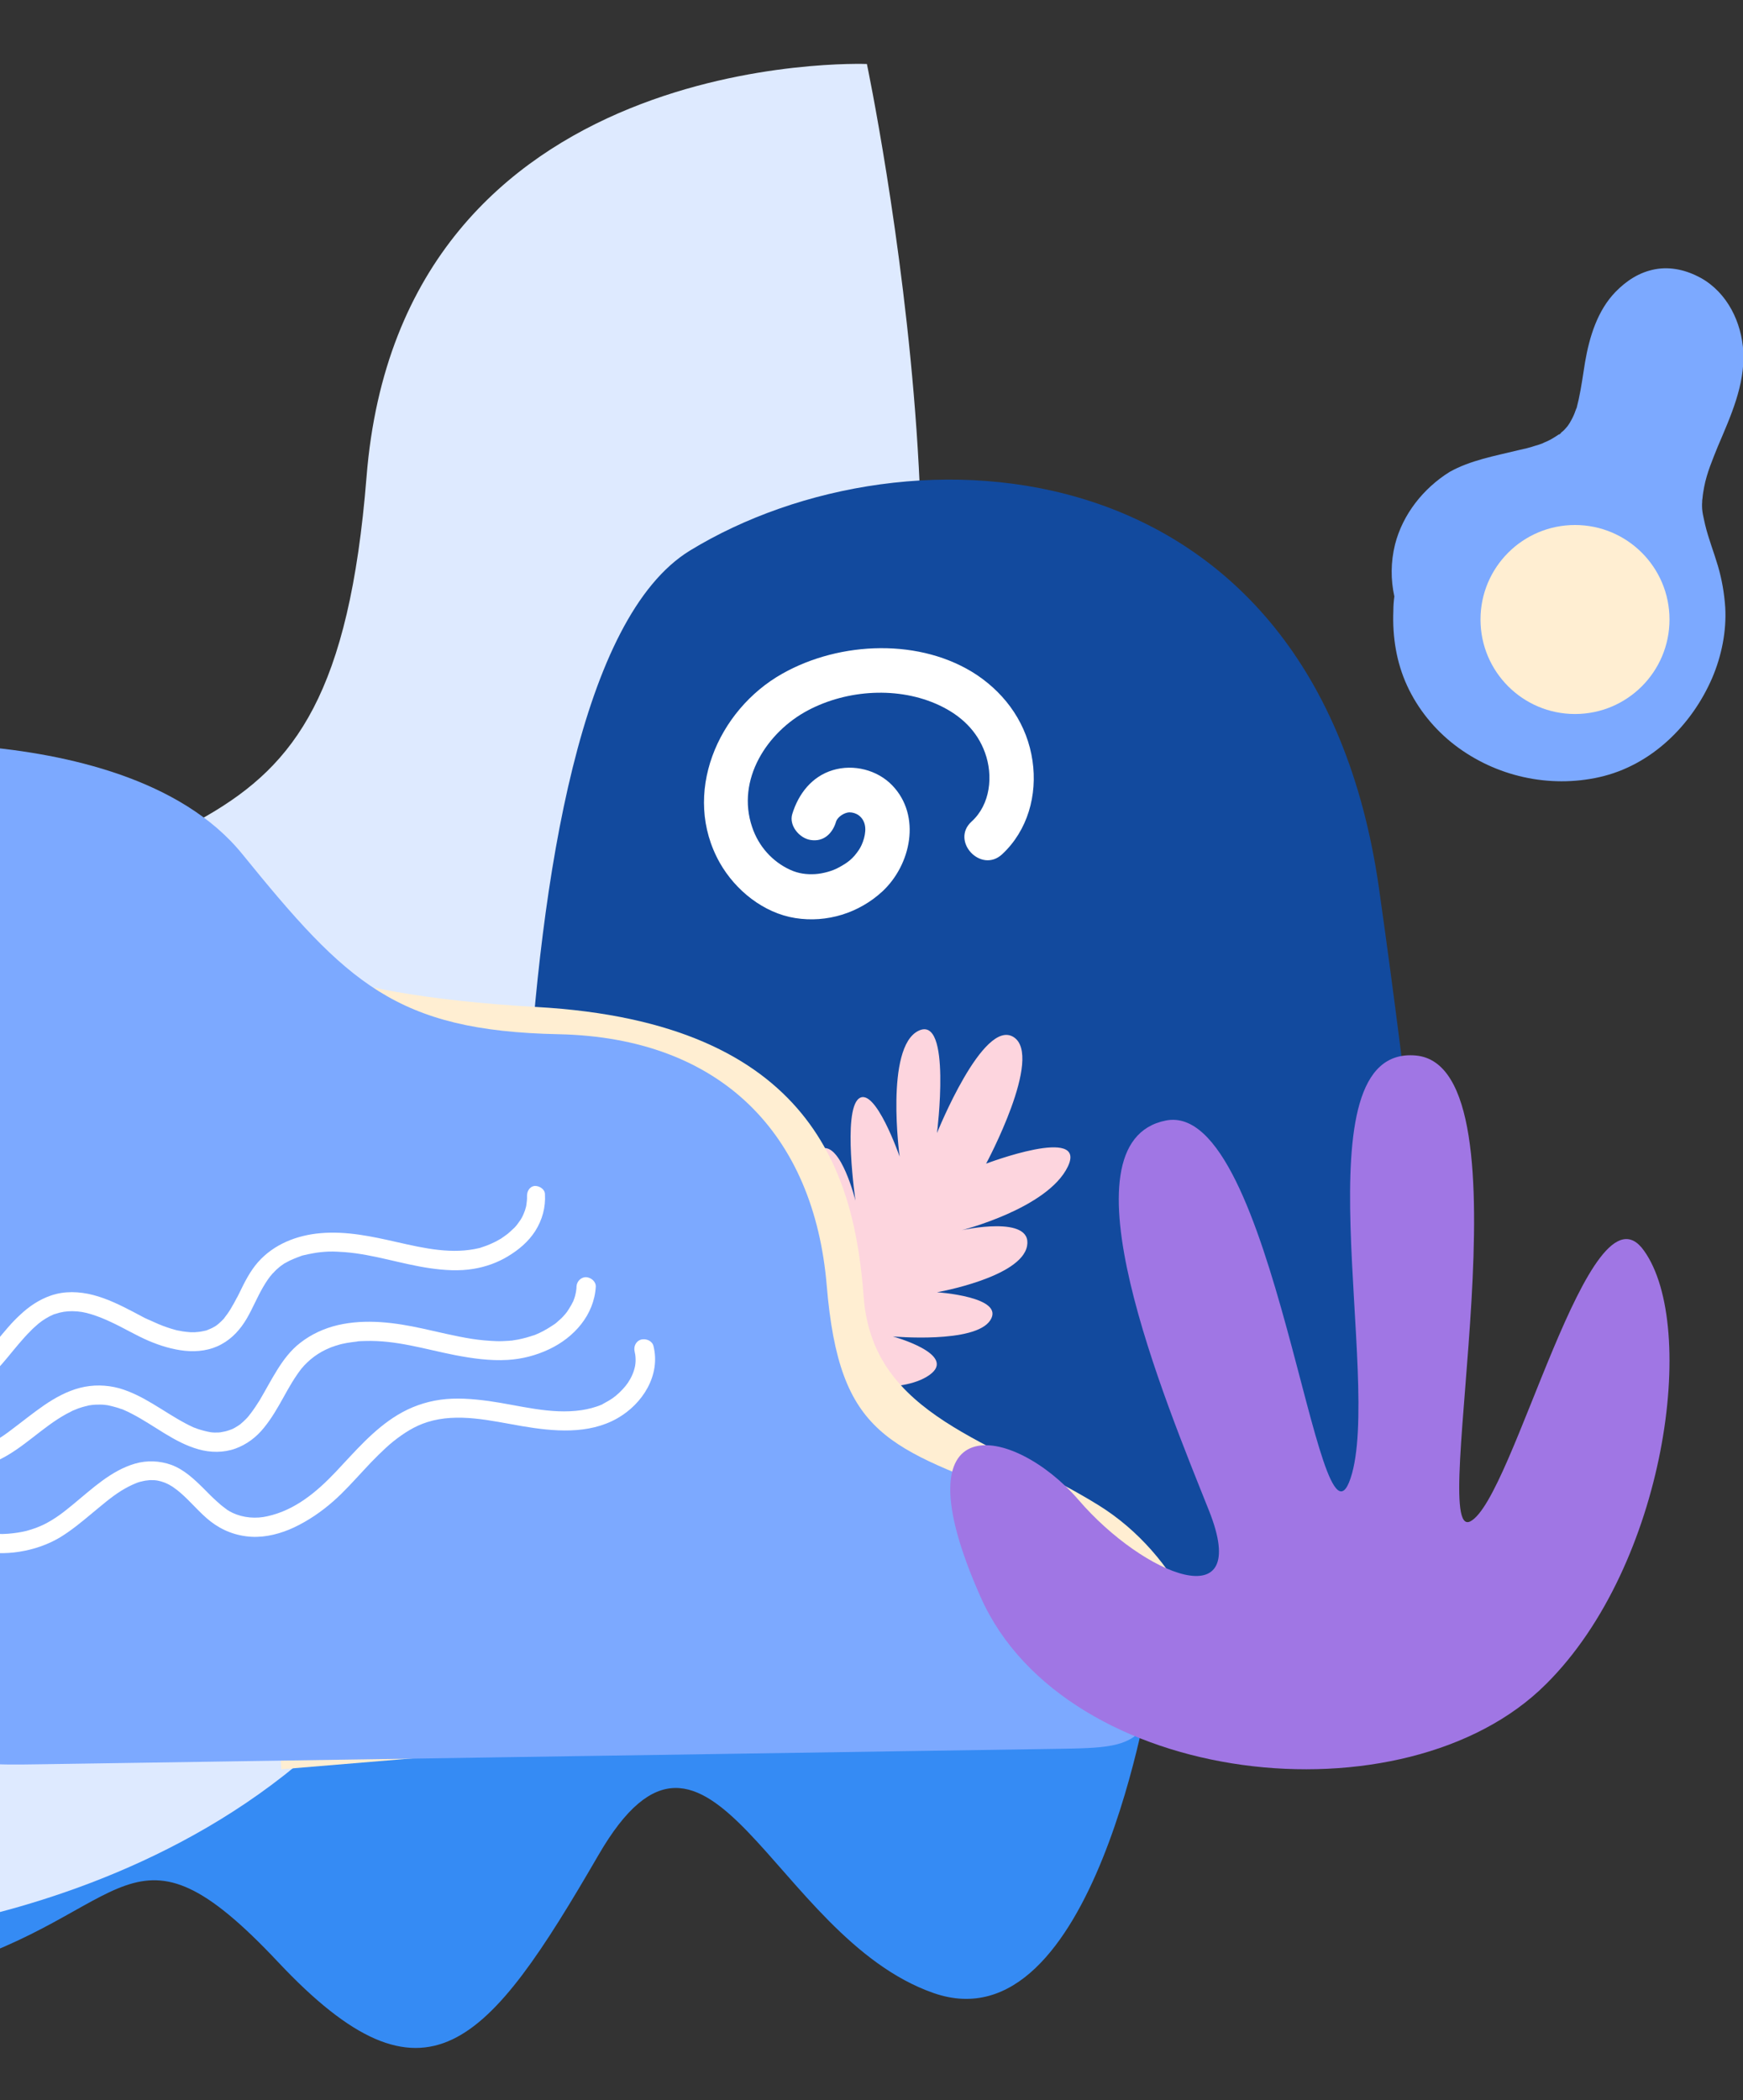 <svg width="332" height="400" viewBox="0 0 332 400" fill="none" xmlns="http://www.w3.org/2000/svg">
<rect x="0" y="0" width="332" height="400" fill="#333333" stroke="none"/>
<g clip-path="url(#clip0_3496_57648)">
<path d="M219.243 320.285C219.243 320.285 208.482 390.325 177.818 379.62C147.154 368.915 135.123 316.906 114.002 353.321C92.881 389.736 81.224 403.791 52.966 373.715C24.708 343.639 24.931 364.521 -11.063 375.093C-47.001 385.57 -61.337 325.446 -61.337 325.446L219.243 320.285Z" fill="#358BF4"/>
<path d="M-19.111 336.115C-15.836 307.785 -13.18 279.347 -11.315 250.822C-10.805 242.686 -10.324 234.294 -13.154 226.607C-15.852 219.34 -21.349 213.506 -27.115 208.396C-32.197 203.993 -37.679 199.895 -44.025 197.454C-54.45 193.457 -66.375 194.052 -76.309 188.959C-91.121 181.353 -97.109 163.756 -107.384 150.706C-116.356 139.253 -129.153 130.994 -143.26 127.482C-159.332 123.487 -176.737 125.632 -192.096 119.388C-208.808 112.683 -220.382 97.254 -235.512 87.51C-250.356 77.996 -268.746 74.252 -286.067 77.17C-271.538 79.767 -260.439 91.599 -252.815 104.24C-245.191 116.882 -239.842 130.986 -230.851 142.611C-221.87 154.149 -209.456 162.884 -195.58 167.464C-185.316 170.784 -174.511 171.873 -164.382 175.555C-150.822 180.43 -139.021 189.926 -131.357 202.129C-123.903 214.007 -120.271 228.297 -111.211 238.958C-101.856 249.936 -87.469 256.024 -79.07 267.8C-57.455 298.128 -66.868 341.198 -50.809 339.46C-38.682 338.321 -32.858 339.949 -19.111 336.115Z" fill="#FF414A"/>
<path d="M-26.204 368.898C-26.204 368.898 -86.748 246.974 -29.075 196.187C28.597 145.399 63.232 173.073 69.811 90.904C76.317 8.596 165.124 12.189 165.124 12.189C165.124 12.189 192.601 143.13 158.308 177.495C124.014 211.859 117.745 211.03 90.811 287.252C63.876 363.474 -26.204 368.898 -26.204 368.898Z" fill="#DEEAFF"/>
<path d="M100.336 300.593C100.336 300.593 90.023 130.337 131.392 104.885C172.878 79.534 250.46 83.996 262.648 169.073C274.719 254.251 276.476 303.533 276.476 303.533L100.336 300.593Z" fill="#124A9E"/>
<path d="M145.611 266.616C145.611 266.616 140.18 236.369 143.596 236.882C146.987 237.396 151.296 242.886 151.296 242.886C151.296 242.886 146.248 225.261 149.46 223.67C152.673 222.106 155.987 234.83 155.987 234.83C155.987 234.83 152.877 219.951 156.548 218.771C160.194 217.565 162.947 228.699 162.947 228.699C162.947 228.699 160.474 211.664 163.585 209.253C166.695 206.841 171.361 220.31 171.361 220.31C171.361 220.31 168.531 199.504 174.93 196.349C181.33 193.193 178.474 215.82 178.474 215.82C178.474 215.82 187.27 193.886 193.057 197.529C198.845 201.172 187.831 221.644 187.831 221.644C187.831 221.644 207.233 214.281 203.383 222.234C199.533 230.187 183.191 234.317 183.191 234.317C183.191 234.317 196.729 231.315 195.632 237.319C194.536 243.322 178.474 246.144 178.474 246.144C178.474 246.144 191.553 246.99 188.621 251.48C185.715 255.969 170.061 254.558 170.061 254.558C170.061 254.558 182.528 257.97 177.046 261.895C171.565 265.795 159.2 263.64 159.2 263.64C159.2 263.64 171.769 263.691 167.18 268.335C162.565 272.978 145.611 266.616 145.611 266.616Z" fill="#FDD5DE"/>
<path d="M209.125 286.626C225.138 296.503 231.047 314.447 232 322.184L53.578 337L45 176C46.334 180.28 59.64 189.433 102.187 191.804C155.37 194.767 162.804 224.399 164.52 247.117C166.235 269.834 189.11 274.279 209.125 286.626Z" fill="#FFEED2"/>
<path d="M200.981 333.114C210.283 332.973 214.934 332.902 217.877 328.953C220.82 325.003 219.754 321.227 217.623 313.674C214.603 302.97 208.284 290.778 195.072 285.657C169.201 275.629 159.893 273.712 157.472 244.852C155.051 215.992 137.31 197.626 106.366 196.99C75.423 196.353 66.026 187.177 46.142 162.668C34.448 148.254 12.434 143.582 -3.717 142.179C-12.272 141.435 -16.55 141.063 -19.831 144.265C-23.113 147.467 -22.822 152.162 -22.238 161.552L-12.567 317.288C-12.007 326.302 -11.727 330.809 -8.787 333.53C-5.848 336.251 -1.332 336.183 7.698 336.046L200.981 333.114Z" fill="#7CA9FF"/>
<path d="M124.471 256.38C125.857 261.948 122.402 267.405 117.6 270.142C112.099 273.28 105.428 272.661 99.416 271.637C93.517 270.628 87.203 269.032 81.381 270.876C79.005 271.623 76.933 272.941 74.854 274.599C73.962 275.315 73.051 276.18 72.092 277.114C71.134 278.049 70.207 279.026 69.276 280.04C67.419 282.03 65.588 284.1 63.527 285.913C61.249 287.923 58.745 289.639 55.993 290.942C53.525 292.094 50.693 292.856 47.941 292.718C45.04 292.561 42.402 291.567 40.096 289.783C38 288.14 36.345 286.025 34.3 284.275C33.855 283.913 33.41 283.55 32.922 283.22C32.783 283.126 32.676 283.074 32.537 282.98C32.5 282.975 32.323 282.875 32.291 282.833C32.007 282.682 31.686 282.526 31.398 282.412C30.458 282.059 29.759 281.891 28.579 281.924C28.733 281.907 28.196 281.949 28.117 281.977C27.888 281.984 27.654 282.029 27.421 282.074C26.874 282.191 26.444 282.286 25.962 282.487C24.961 282.885 23.982 283.4 23.073 283.962C21.128 285.183 19.366 286.731 17.578 288.2C15.616 289.836 13.654 291.472 11.465 292.812C9.075 294.239 6.414 295.137 3.663 295.569C-1.686 296.414 -7.528 295.261 -12.064 292.271C-13.355 291.417 -14.524 290.504 -15.593 289.414C-16.297 288.714 -16.214 287.512 -15.518 286.846C-14.781 286.148 -13.657 286.259 -12.948 286.921C-9.165 290.722 -3.635 292.516 1.537 292.14C2.765 292.038 3.965 291.855 4.984 291.611C5.615 291.43 6.247 291.248 6.845 291.024C7.566 290.74 7.688 290.681 8.334 290.387C10.567 289.28 12.182 287.978 13.928 286.541C17.547 283.571 21.155 280.106 25.733 278.779C27.982 278.129 30.398 278.222 32.608 279.008C35.032 279.898 36.955 281.707 38.766 283.502C39.637 284.376 40.47 285.245 41.388 286.049C41.861 286.491 42.338 286.895 42.858 287.267C42.928 287.314 43.308 287.592 43.271 287.587C43.587 287.781 43.903 287.974 44.261 288.136C46.33 289.13 48.81 289.308 50.965 288.797C56.203 287.634 60.302 284.196 63.917 280.391C67.58 276.516 71.097 272.319 75.717 269.519C78.234 267.995 80.942 267.027 83.843 266.615C86.897 266.186 90.012 266.447 93.069 266.853C98.918 267.666 104.826 269.473 110.785 268.594C111.986 268.412 113.397 268.069 114.605 267.546C114.642 267.551 114.764 267.492 114.769 267.454C114.933 267.362 115.097 267.27 115.261 267.178C115.467 267.054 115.71 266.935 115.917 266.81C116.202 266.659 116.456 266.465 116.704 266.308C116.831 266.211 116.958 266.114 117.084 266.017C117.169 265.953 117.248 265.925 117.295 265.856C117.765 265.463 118.197 265.065 118.597 264.625C119.039 264.153 119.359 263.741 119.595 263.393C120.255 262.419 120.739 261.345 120.972 260.163C120.986 260.051 121.001 259.939 121.016 259.827C121.021 259.79 121.026 259.753 121.026 259.753C121.026 259.753 121.031 259.716 121.036 259.678C121.07 259.418 121.068 259.152 121.065 258.886C121.067 258.583 121.032 258.275 120.992 258.004C120.992 258.004 121.002 257.93 120.97 257.888C120.952 257.734 120.897 257.575 120.88 257.421C120.663 256.482 121.099 255.478 122.091 255.155C123.11 254.911 124.221 255.399 124.471 256.38Z" fill="white"/>
<path d="M113.483 245.103C113.149 250.481 109.357 254.756 104.582 257.004C102.073 258.188 99.441 258.863 96.687 259.029C93.322 259.227 90.008 258.75 86.714 258.124C80.797 256.96 75.524 255.237 69.504 255.425C69.201 255.423 68.893 255.458 68.59 255.455C68.473 255.478 68.361 255.463 68.244 255.485C68.207 255.481 68.132 255.471 68.127 255.508C68.09 255.503 68.053 255.498 68.01 255.53C67.357 255.595 66.698 255.698 66.04 255.8C65.456 255.912 64.872 256.024 64.315 256.216C64.039 256.293 63.763 256.37 63.483 256.485C63.366 256.507 63.244 256.567 63.164 256.594C63.127 256.589 63.122 256.626 63.085 256.621C63.005 256.649 62.884 256.709 62.804 256.736C60.638 257.624 58.827 258.976 57.334 260.788C57.334 260.788 57.334 260.788 57.329 260.825C57.329 260.825 57.325 260.863 57.287 260.858C57.193 260.997 57.103 261.099 57.009 261.238C56.868 261.447 56.689 261.65 56.542 261.896C56.217 262.346 55.924 262.838 55.636 263.293C55.056 264.24 54.507 265.228 53.959 266.217C52.862 268.195 51.727 270.168 50.277 271.947C48.822 273.764 46.969 275.149 44.818 275.925C42.586 276.729 40.086 276.7 37.818 276.059C33.172 274.76 29.393 271.492 25.131 269.296C24.634 269.041 24.136 268.785 23.597 268.562C23.453 268.505 23.346 268.453 23.201 268.396L23.164 268.391C23.127 268.386 23.127 268.386 23.09 268.381C22.764 268.262 22.476 268.148 22.145 268.066C21.633 267.922 21.083 267.774 20.566 267.667C20.417 267.648 20.305 267.633 20.156 267.613C20.119 267.608 19.97 267.588 19.932 267.583C19.634 267.544 19.331 267.541 19.027 267.539C18.495 267.545 17.926 267.545 17.384 267.625C17.384 267.625 17.188 267.675 17.114 267.665C16.96 267.682 16.843 267.705 16.684 267.759C16.333 267.827 16.015 267.936 15.702 268.008C15.15 268.163 14.631 268.359 14.107 268.593C14.07 268.588 14.065 268.625 14.027 268.62C13.868 268.675 13.704 268.767 13.54 268.859C13.217 269.006 12.927 269.195 12.604 269.342C8.102 271.816 4.546 275.743 -0.08 278.011C-4.505 280.192 -10.41 281.229 -14.765 278.301C-15.809 277.594 -16.665 276.608 -17.32 275.536C-17.855 274.707 -17.436 273.549 -16.616 273.089C-15.717 272.602 -14.665 272.968 -14.167 273.793C-14.167 273.793 -13.946 274.125 -13.978 274.083C-13.946 274.125 -13.881 274.21 -13.848 274.252C-13.687 274.463 -13.483 274.642 -13.321 274.853C-13.289 274.895 -13.289 274.895 -13.251 274.9C-13.251 274.9 -13.219 274.942 -13.182 274.947C-13.112 274.994 -13.01 275.084 -12.941 275.131C-12.838 275.22 -12.732 275.272 -12.63 275.361C-12.56 275.409 -12.244 275.602 -12.314 275.555C-12.137 275.654 -11.961 275.753 -11.742 275.82C-11.635 275.872 -11.091 276.058 -11.202 276.044C-10.727 276.182 -10.248 276.284 -9.768 276.385C-9.731 276.39 -9.693 276.395 -9.693 276.395C-9.656 276.4 -9.656 276.4 -9.619 276.405C-9.507 276.42 -9.395 276.435 -9.283 276.45C-9.022 276.484 -8.756 276.482 -8.453 276.484C-8.187 276.481 -7.884 276.484 -7.613 276.444C-7.576 276.449 -7.267 276.414 -7.267 276.414C-7.151 276.391 -6.997 276.374 -6.88 276.351C-6.301 276.276 -5.754 276.159 -5.17 276.047C-4.894 275.97 -4.618 275.893 -4.342 275.816C-4.342 275.816 -4.305 275.821 -4.263 275.788C-4.067 275.738 -3.865 275.651 -3.669 275.602C-3.15 275.405 -2.63 275.208 -2.106 274.975C-1.825 274.86 -1.582 274.741 -1.338 274.621C-1.174 274.529 -1.015 274.475 -0.889 274.378C-0.846 274.345 -0.645 274.258 -0.603 274.226C0.381 273.674 1.305 273 2.234 272.289C4.298 270.743 6.298 269.112 8.427 267.65C10.513 266.221 12.804 264.97 15.239 264.345C17.674 263.72 20.25 263.758 22.703 264.425C27.345 265.76 31.106 268.875 35.289 271.098C35.786 271.353 36.246 271.604 36.748 271.822C36.855 271.874 36.925 271.921 37.037 271.936C37.074 271.941 37.106 271.983 37.144 271.988C37.181 271.993 37.181 271.993 37.218 271.998C37.469 272.107 37.758 272.221 38.051 272.298C38.526 272.437 39.001 272.576 39.481 272.677C39.593 272.692 40.11 272.798 40.035 272.789C40.296 272.823 40.557 272.858 40.86 272.86C41.126 272.857 41.355 272.85 41.621 272.847C41.733 272.862 41.812 272.835 41.929 272.812C41.966 272.817 42.004 272.822 42.004 272.822C42.004 272.822 42.041 272.827 42.083 272.795C42.625 272.715 43.172 272.598 43.691 272.401C43.77 272.374 43.85 272.346 43.929 272.319C43.972 272.287 44.051 272.259 44.089 272.264C44.29 272.177 44.491 272.09 44.697 271.966C44.904 271.842 45.11 271.717 45.316 271.593C45.443 271.496 45.564 271.436 45.691 271.339C45.691 271.339 45.728 271.344 45.733 271.307L45.775 271.275C46.16 270.947 46.503 270.651 46.856 270.28C47.03 270.114 47.209 269.91 47.345 269.739C47.392 269.669 47.477 269.604 47.529 269.498C47.571 269.465 47.802 269.155 47.802 269.155C48.4 268.362 48.924 267.559 49.453 266.72C50.577 264.821 51.594 262.871 52.751 261.015C53.96 259.052 55.388 257.156 57.203 255.766C59.32 254.113 61.782 252.999 64.366 252.393C69.689 251.165 75.208 251.897 80.481 253.051C83.616 253.732 86.736 254.525 89.895 255.019C91.457 255.264 93.033 255.397 94.618 255.456C95.374 255.48 96.177 255.435 96.942 255.385C97.097 255.367 97.288 255.355 97.442 255.337C97.479 255.342 97.479 255.342 97.517 255.347C97.554 255.352 97.554 255.352 97.596 255.32C97.947 255.252 98.292 255.222 98.642 255.155C99.189 255.038 99.736 254.921 100.287 254.767C100.563 254.689 100.839 254.612 101.157 254.503C101.316 254.448 101.438 254.388 101.592 254.371C101.592 254.371 101.873 254.256 101.91 254.261C103.033 253.804 104.097 253.224 105.095 252.56C105.18 252.496 105.301 252.436 105.386 252.371C105.386 252.371 105.634 252.215 105.677 252.182C105.845 252.053 106.014 251.924 106.188 251.757C106.658 251.365 107.09 250.967 107.494 250.49C107.668 250.323 107.81 250.114 107.946 249.943C107.946 249.943 108.13 249.702 108.135 249.665C108.187 249.558 108.272 249.493 108.324 249.386C108.659 248.862 108.957 248.333 109.217 247.799C109.222 247.761 109.222 247.761 109.222 247.761C109.279 247.617 109.336 247.473 109.398 247.292C109.47 247.036 109.584 246.748 109.619 246.487C109.691 246.231 109.72 246.008 109.755 245.747C109.76 245.709 109.765 245.672 109.765 245.672C109.77 245.635 109.77 245.635 109.775 245.598C109.799 245.411 109.819 245.262 109.806 245.071C109.86 244.092 110.613 243.282 111.602 243.262C112.619 243.321 113.536 244.125 113.483 245.103Z" fill="white"/>
<path d="M103.801 227.403C103.955 229.963 103.298 232.341 101.953 234.475C100.66 236.503 98.782 238.074 96.762 239.285C94.78 240.501 92.511 241.299 90.222 241.678C87.466 242.147 84.57 241.953 81.816 241.55C76.382 240.754 71.16 238.924 65.677 238.5C65.15 238.468 64.623 238.436 64.133 238.409C63.867 238.412 63.644 238.382 63.378 238.385C63.224 238.403 63.037 238.378 62.883 238.395C62.846 238.39 62.617 238.398 62.58 238.393C61.548 238.446 60.512 238.536 59.498 238.743C58.993 238.828 58.447 238.945 57.937 239.067C57.821 239.089 57.741 239.117 57.624 239.139C57.624 239.139 57.507 239.161 57.386 239.221C57.306 239.248 57.147 239.303 57.147 239.303C56.988 239.358 56.866 239.418 56.707 239.472C56.23 239.637 55.743 239.875 55.261 240.077C55.018 240.196 54.812 240.321 54.568 240.44C54.484 240.505 54.404 240.532 54.282 240.592C54.203 240.619 54.118 240.684 54.076 240.716C53.701 240.97 53.284 241.255 52.936 241.589C52.725 241.75 52.551 241.917 52.372 242.12C52.288 242.185 52.241 242.255 52.151 242.357C52.104 242.426 51.977 242.523 51.935 242.555C51.225 243.333 50.649 244.243 50.111 245.157C48.981 247.093 48.13 249.217 47.001 251.152C45.825 253.158 44.263 254.922 42.178 256.049C40.089 257.212 37.619 257.529 35.26 257.293C32.863 257.051 30.494 256.32 28.303 255.385C25.862 254.341 23.581 252.939 21.149 251.82C19.936 251.242 18.675 250.734 17.4 250.337C16.087 249.936 15.16 249.775 13.798 249.746C12.659 249.747 11.655 249.879 10.463 250.29C10.463 250.29 10.383 250.317 10.266 250.339C10.187 250.367 10.023 250.459 10.023 250.459C9.779 250.578 9.541 250.66 9.335 250.785C8.885 251.028 8.43 251.309 8.013 251.595C7.844 251.725 7.675 251.854 7.506 251.983C7.464 252.015 7.379 252.08 7.337 252.112C7.248 252.214 7.126 252.274 7.037 252.376C6.647 252.741 6.225 253.064 5.867 253.472C5.082 254.24 4.325 255.087 3.605 255.94C2.169 257.607 0.831 259.402 -0.706 260.98C-2.464 262.794 -4.514 264.229 -6.817 265.288C-8.993 266.251 -11.573 266.819 -13.967 266.274C-15.364 265.937 -16.652 265.349 -17.737 264.371C-18.451 263.746 -18.718 262.611 -18.045 261.828C-17.456 261.11 -16.283 260.848 -15.5 261.521C-15.296 261.7 -15.092 261.878 -14.883 262.02C-14.883 262.02 -14.706 262.119 -14.674 262.161C-14.535 262.255 -14.428 262.308 -14.284 262.365C-14.246 262.37 -14.177 262.417 -14.139 262.422C-14.032 262.474 -13.958 262.484 -13.851 262.536C-13.562 262.65 -13.306 262.722 -13.008 262.761C-13.045 262.756 -12.822 262.786 -12.71 262.801C-12.635 262.811 -12.411 262.84 -12.449 262.835C-12.225 262.865 -11.959 262.862 -11.73 262.855C-11.693 262.86 -11.539 262.842 -11.502 262.847C-11.427 262.857 -11.385 262.825 -11.31 262.835C-10.965 262.805 -10.652 262.732 -10.301 262.665C-10.222 262.638 -10.147 262.648 -10.068 262.62C-10.03 262.625 -9.871 262.57 -9.829 262.538C-9.591 262.456 -9.352 262.374 -9.076 262.297C-8.52 262.105 -7.995 261.871 -7.466 261.6C-7.466 261.6 -7.138 261.416 -7.054 261.351C-6.805 261.195 -6.562 261.075 -6.313 260.919C-5.817 260.606 -5.315 260.255 -4.845 259.862C-4.634 259.701 -4.46 259.534 -4.249 259.373C-4.207 259.34 -4.207 259.34 -4.207 259.34C-4.207 259.34 -4.207 259.34 -4.165 259.308C-4.075 259.206 -3.949 259.109 -3.859 259.007C-3.469 258.642 -3.075 258.239 -2.717 257.832C-1.965 257.021 -1.282 256.164 -0.562 255.312C0.836 253.639 2.202 251.924 3.841 250.436C5.532 248.84 7.45 247.54 9.677 246.773C12.263 245.865 15.132 245.98 17.772 246.671C20.45 247.367 22.941 248.607 25.39 249.88C25.995 250.188 26.594 250.532 27.198 250.84C27.445 250.986 27.696 251.096 27.947 251.205C27.984 251.21 28.123 251.304 28.161 251.309C28.305 251.366 28.412 251.418 28.556 251.475C29.593 251.954 30.667 252.437 31.793 252.814C32.301 252.995 32.776 253.134 33.288 253.278C33.544 253.349 33.8 253.421 34.061 253.456C34.098 253.461 34.173 253.471 34.173 253.471C34.359 253.495 34.578 253.562 34.764 253.587C35.286 253.656 35.808 253.726 36.335 253.757C36.601 253.755 36.867 253.752 37.17 253.754C37.208 253.759 37.245 253.764 37.287 253.732C37.404 253.71 37.553 253.729 37.67 253.707C38.207 253.664 38.716 253.542 39.263 253.425C39.305 253.393 39.38 253.403 39.422 253.37C39.464 253.338 39.581 253.316 39.623 253.283C39.904 253.169 40.185 253.055 40.428 252.935C40.635 252.811 40.878 252.691 41.084 252.567C41.127 252.535 41.127 252.535 41.169 252.502C41.295 252.406 41.422 252.309 41.549 252.212C41.934 251.884 42.281 251.55 42.634 251.18C42.639 251.143 42.676 251.148 42.681 251.111C42.776 250.971 42.865 250.87 42.959 250.73C43.096 250.559 43.237 250.35 43.374 250.179C43.699 249.729 43.992 249.237 44.243 248.777C44.483 248.392 44.687 248.002 44.89 247.612C44.895 247.575 44.985 247.473 44.99 247.436C45.042 247.329 45.099 247.185 45.188 247.083C45.34 246.799 45.449 246.549 45.6 246.265C46.595 244.198 47.627 242.136 49.147 240.404C52.181 236.977 56.542 235.28 61.033 234.889C66.024 234.452 70.854 235.509 75.68 236.604C80.873 237.785 86.178 238.981 91.394 237.701C91.432 237.706 91.474 237.674 91.474 237.674C91.511 237.679 91.516 237.641 91.553 237.646C91.67 237.624 91.755 237.559 91.872 237.537C92.147 237.46 92.391 237.34 92.667 237.263C93.186 237.067 93.71 236.833 94.197 236.594C94.441 236.475 94.684 236.355 94.933 236.199C94.975 236.166 95.054 236.139 95.097 236.107C95.012 236.171 95.345 235.95 95.382 235.955C95.842 235.637 96.302 235.318 96.724 234.995C97.109 234.667 97.499 234.302 97.846 233.969C97.846 233.969 97.851 233.931 97.889 233.936L97.931 233.904C98.015 233.839 98.067 233.733 98.152 233.668C98.373 233.432 98.557 233.191 98.745 232.912C98.882 232.741 99.023 232.532 99.165 232.324C99.212 232.254 99.41 231.901 99.41 231.901C99.661 231.442 99.837 230.972 100.013 230.502C100.023 230.428 100.162 229.953 100.152 230.028C100.219 229.809 100.249 229.586 100.278 229.362C100.338 228.915 100.402 228.431 100.386 227.974C100.324 227.017 100.797 226.019 101.839 225.891C102.604 225.841 103.743 226.409 103.801 227.403Z" fill="white"/>
<path d="M149.008 128.321C136.678 135.258 129.754 151.283 137.104 164.342C140.092 169.604 145.451 173.909 151.474 174.866C157.497 175.823 163.614 173.909 168.072 169.795C173.526 164.725 175.518 155.397 169.969 149.609C167.124 146.643 162.571 145.495 158.635 146.69C154.651 147.886 152.09 151.187 150.905 155.062C150.241 157.262 152.28 159.654 154.367 159.989C156.88 160.419 158.587 158.745 159.251 156.497C159.536 155.588 160.816 154.775 161.765 154.727C163.093 154.727 164.326 155.54 164.705 157.023C165.132 158.65 164.278 160.898 163.614 161.855C162.476 163.577 161.433 164.342 159.726 165.251C158.635 165.873 156.785 166.399 155.268 166.495C153.655 166.59 152.09 166.399 150.525 165.681C147.158 164.151 144.502 161.233 143.269 157.549C140.187 148.508 146.115 139.419 153.892 135.305C161.385 131.335 171.202 130.713 178.932 134.349C183.106 136.31 186.141 139.276 187.611 143.342C189.223 147.743 188.654 153.244 185.05 156.497C181.019 160.18 186.852 166.447 190.883 162.716C195.768 158.171 197.617 151.426 196.669 144.921C195.673 138.08 191.784 132.435 186.141 128.608C175.47 121.481 160.01 122.103 149.008 128.321Z" fill="white"/>
<path d="M327.216 107.768C326.451 105.169 325.432 102.633 324.794 99.971C324.54 98.767 324.093 97.246 324.221 95.978C324.093 97.055 324.221 95.915 324.221 95.661C324.221 95.407 324.221 95.154 324.285 94.9C324.348 94.14 324.476 93.442 324.603 92.745C325.113 90.083 326.196 87.547 327.216 85.012C329.638 79.307 332.378 73.349 332.059 67.01C331.741 61.432 329.064 55.791 323.966 52.938C321.289 51.48 318.294 50.72 315.235 51.29C312.24 51.861 309.818 53.445 307.715 55.6C304.274 59.15 302.745 64.158 301.916 68.975C301.534 71.32 301.215 73.729 300.705 76.074C300.578 76.582 300.45 77.089 300.323 77.659C300.323 77.722 300.323 77.722 300.259 77.786C300.196 77.913 300.132 78.166 300.068 78.293C299.877 78.863 299.622 79.434 299.303 80.004C299.176 80.195 299.112 80.385 298.985 80.575C298.921 80.702 298.794 80.828 298.73 80.955C298.666 81.019 298.666 81.082 298.602 81.145C298.284 81.526 297.965 81.906 297.583 82.223C297.583 82.223 297.392 82.35 297.264 82.477C297.392 82.413 297.455 82.413 297.2 82.603C297.137 82.667 297.073 82.667 297.009 82.73C297.009 82.793 296.945 82.793 296.945 82.793C296.945 82.793 296.945 82.793 296.945 82.73C296.181 83.237 295.416 83.744 294.524 84.124C294.333 84.188 293.95 84.378 293.823 84.442C293.377 84.632 292.931 84.758 292.485 84.885C291.401 85.266 290.254 85.519 289.107 85.773C284.71 86.85 280.058 87.674 276.106 89.893C271.136 92.999 267.185 97.943 265.719 103.711C264.89 107.071 264.89 110.43 265.591 113.599C265.464 114.55 265.4 115.438 265.4 116.388C265.209 121.269 265.974 126.15 268.013 130.587C270.052 135.024 273.239 138.954 277.126 141.933C284.901 147.892 295.097 150.173 304.657 148.018C314.534 145.8 322.245 138.13 326.133 129.129C327.917 124.946 328.873 120.255 328.618 115.691C328.427 112.965 327.981 110.367 327.216 107.768Z" fill="#7CA9FF"/>
<path d="M186.833 304.297C170.247 267.138 193.041 271.296 205.458 285.718C217.875 300.139 238.54 308.456 230.292 287.753C222.044 267.05 201.29 217.592 222.044 213.434C242.709 209.276 251.046 300.139 257.254 281.559C263.463 262.98 246.878 199.013 269.671 201.047C292.465 203.082 271.711 293.946 280.048 289.788C288.297 285.629 302.842 223.697 313.131 238.207C323.508 252.628 317.299 298.104 294.505 320.754C267.624 347.673 202.959 340.427 186.833 304.297Z" fill="#A076E4"/>
<circle cx="300" cy="118" r="18" fill="#FFEED2"/>
</g>
<defs>
<clipPath id="clip0_3496_57648">
<rect width="332" height="400" fill="white"/>
</clipPath>
</defs>
</svg>

